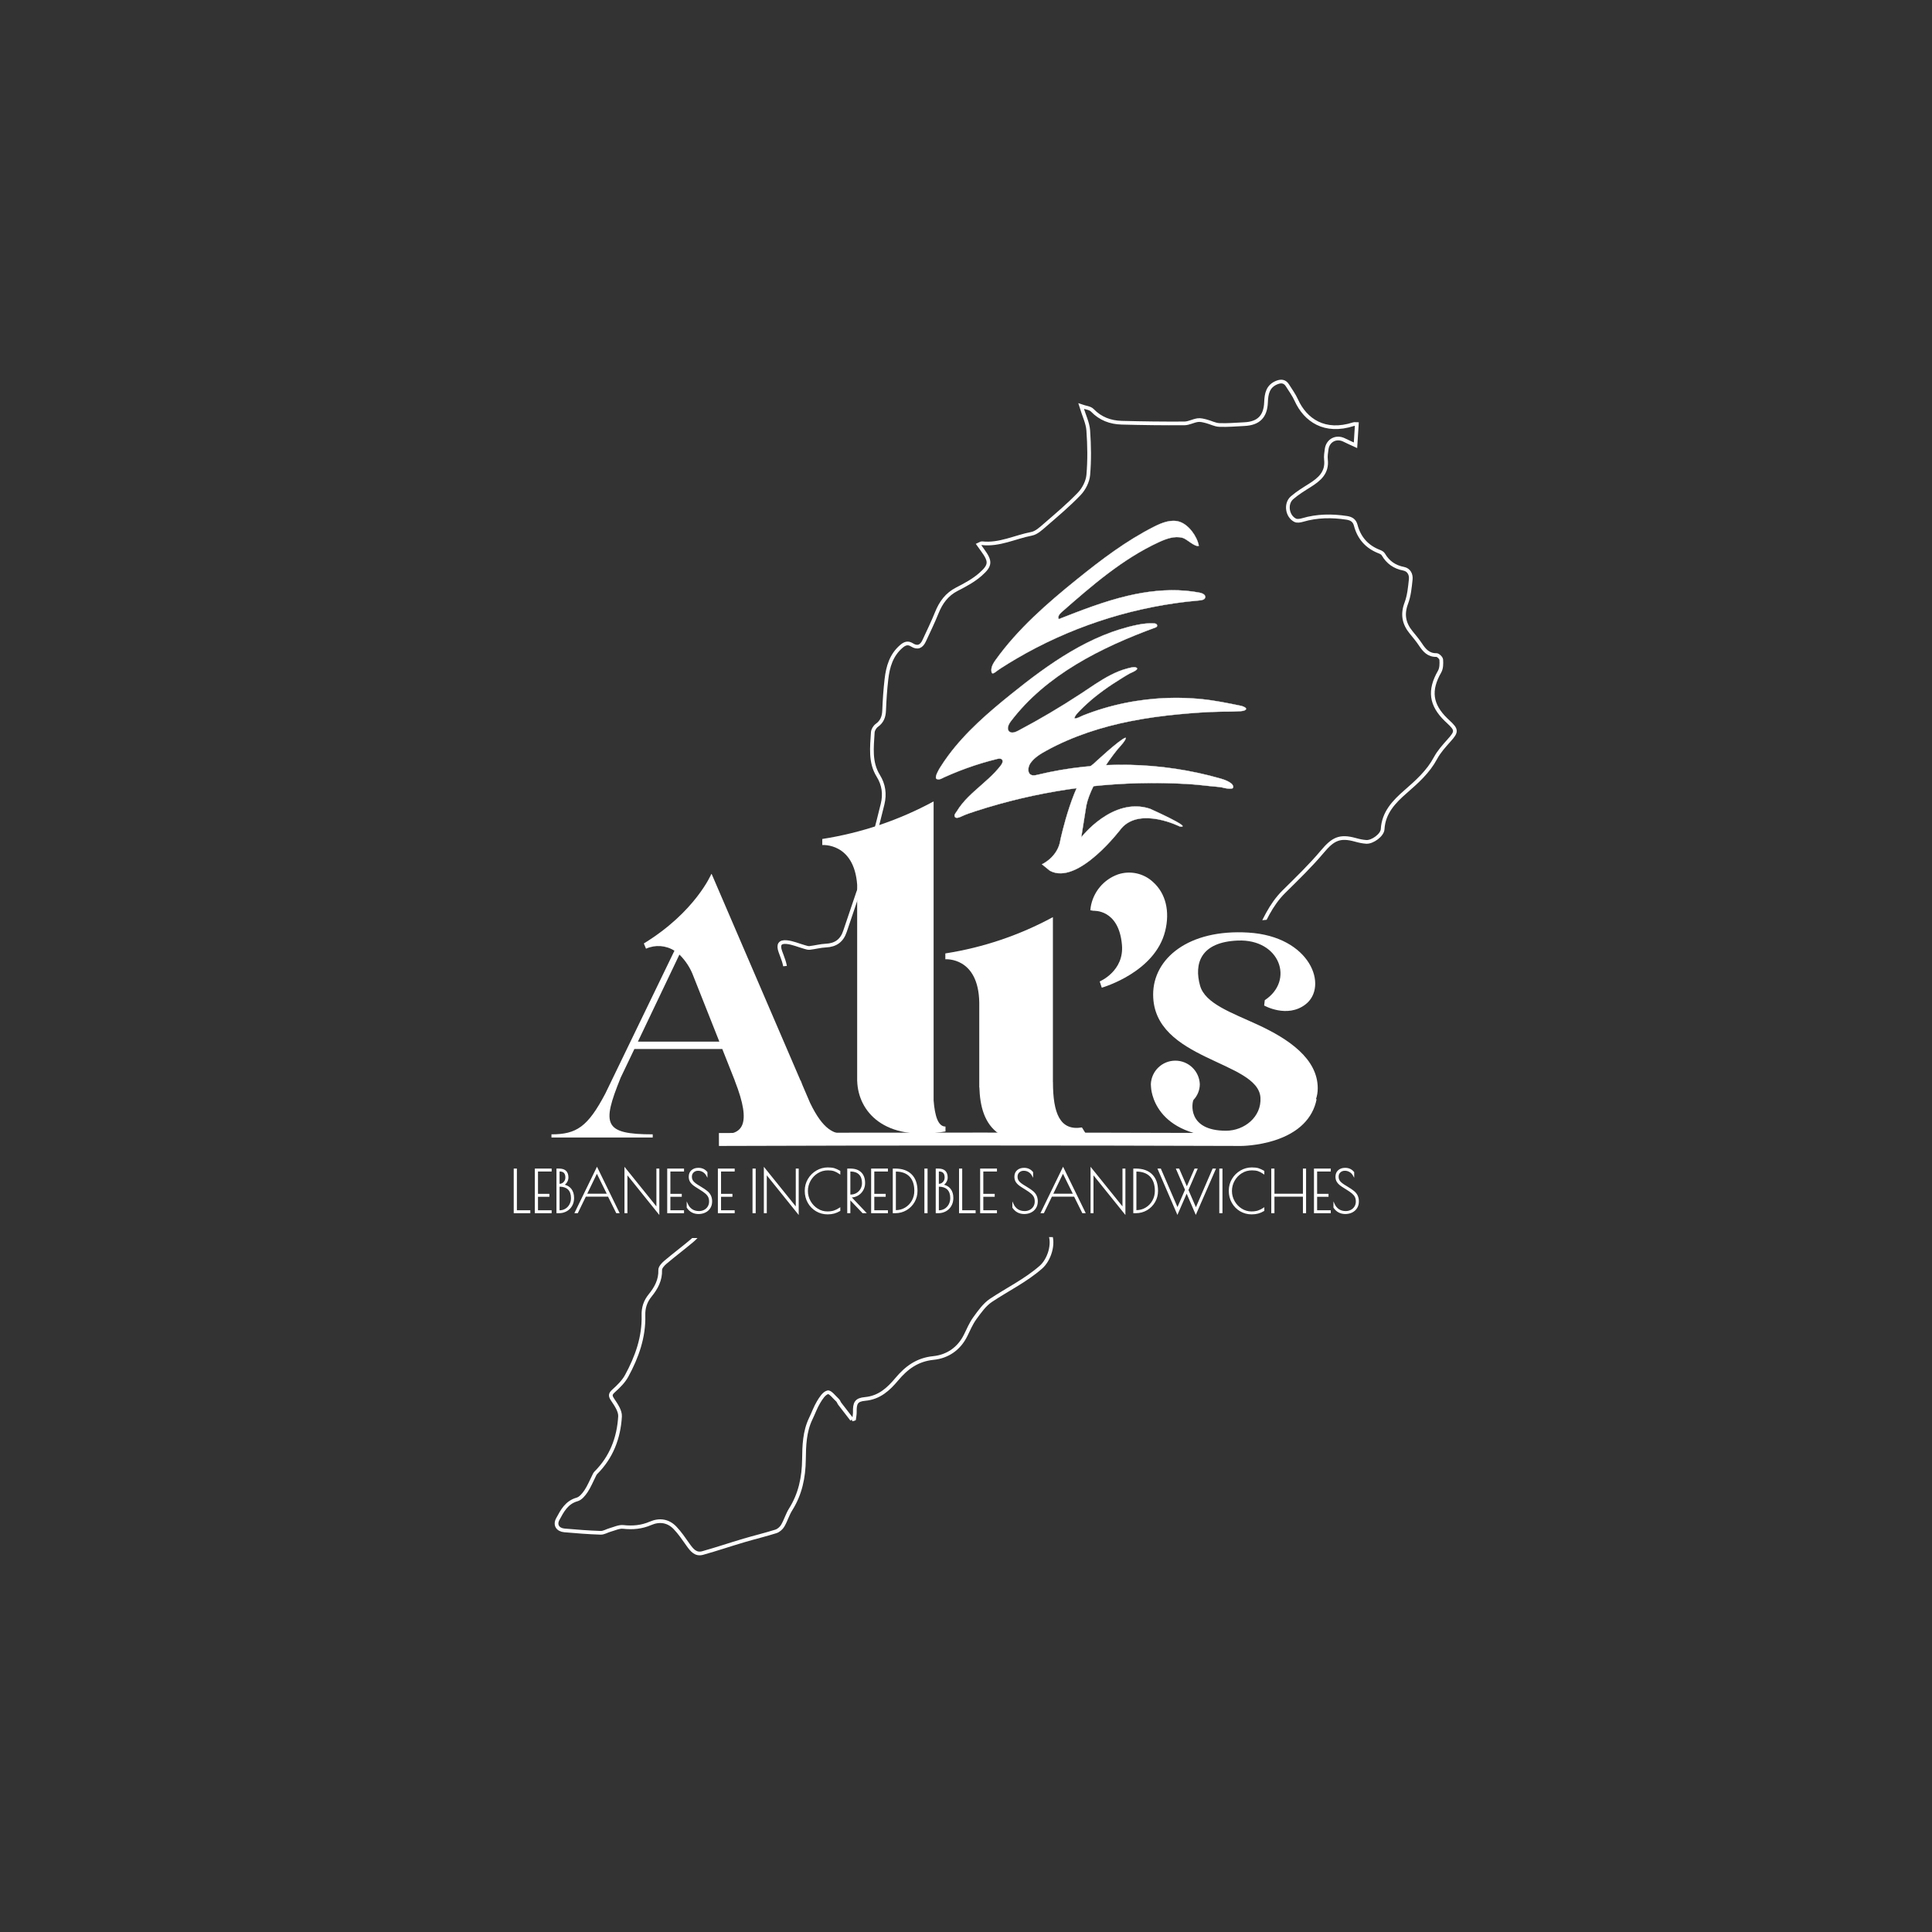 <?xml version="1.0" encoding="UTF-8"?>
<svg id="Laag_1" data-name="Laag 1" xmlns="http://www.w3.org/2000/svg" xmlns:xlink="http://www.w3.org/1999/xlink" viewBox="0 0 800 800">
  <rect x="0" y="0" width="800" height="800" fill="#333333" stroke="none"/>
  <defs>
    <style>
      .cls-1, .cls-2, .cls-3 {
        fill: none;
      }

      .cls-2 {
        stroke-width: 1.531px;
      }

      .cls-2, .cls-4 {
        stroke: #fff;
        stroke-miterlimit: 10;
      }

      .cls-5, .cls-4 {
        fill: #fff;
      }

      .cls-4 {
        fill-rule: evenodd;
        stroke-width: .116px;
      }

      .cls-3 {
        clip-path: url(#clippath);
      }
    </style>
    <clipPath id="clippath">
      <polygon class="cls-1" points="533.615 134.471 410.515 166.056 333.747 313.807 289.174 305.303 189.466 539.5 212.723 648.475 316.816 665.529 451.574 512.214 236.975 512.765 286.919 345.187 319.02 400.624 574.677 376.044 610.534 305.491 600.553 188.256 533.615 134.471"/>
    </clipPath>
  </defs>
  <g class="cls-3">
    <path class="cls-2" d="m352.751,587.781c-1.677-2.165-3.363-4.323-5.022-6.501-.348-.457-.5-1.094-.907-1.468-1.342-1.232-3.06-3.549-4.079-3.287-1.533.393-2.83,2.475-3.804,4.094-1.281,2.132-2.114,4.53-3.205,6.782-2.606,5.382-2.76,11.223-2.833,16.972-.094,7.413-1.524,14.301-5.512,20.639-1.322,2.101-2.015,4.592-3.275,6.74-.592,1.01-1.724,2.016-2.82,2.363-4.372,1.385-8.846,2.446-13.246,3.748-5.713,1.691-11.361,3.608-17.097,5.212-2.934.82-4.537-1.303-6.05-3.426-1.722-2.416-3.383-4.926-5.433-7.044-2.823-2.918-6.407-3.421-10.117-1.818-3.653,1.578-7.344,1.908-11.288,1.477-1.724-.188-3.583.738-5.362,1.227-1.351.371-2.686,1.251-4.005,1.207-4.995-.168-9.987-.551-14.968-.993-2.777-.246-4.072-2.252-2.764-4.671,1.844-3.412,3.647-6.927,7.999-8.149,1.445-.406,2.753-2.021,3.678-3.386,1.285-1.897,2.147-4.082,3.2-6.139.261-.51.467-1.096.858-1.485,6.48-6.44,9.532-14.47,10.049-23.358.131-2.252-1.632-4.816-3.034-6.892-1.134-1.679-1.085-2.388.425-3.739,2.033-1.819,4.096-3.857,5.378-6.219,4.218-7.773,7.173-16.001,6.926-25.035-.086-3.144.776-5.781,2.78-8.242,2.456-3.017,4.291-6.329,4.154-10.515-.034-1.035,1.144-2.338,2.086-3.137,3.667-3.108,7.526-5.987,11.194-9.093,4.366-3.697,6.347-8.625,7.808-14.117,1.921-7.225,4.812-14.188,7.146-21.309,1.04-3.174,1.646-6.489,2.64-9.68.42-1.349,1.339-2.54,2.017-3.81.438-.82,1.022-1.612,1.24-2.491.507-2.05.787-4.155,1.25-6.218.23-1.023.354-2.48,1.048-2.924,4.781-3.056,4.391-8.65,6.529-12.969,2.3-4.645,4.18-9.509,6.054-14.351,3.026-7.813,2.997-16.058,2.827-24.24-.052-2.504-1.209-5.025-2.071-7.463-1.004-2.839-.324-4.261,2.648-3.961,2.496.252,4.906,1.334,7.363,2.02.69.193,1.43.465,2.11.386,2.253-.263,4.48-.874,6.733-.977,4.008-.182,6.601-2.013,7.882-5.866,1.806-5.43,3.661-10.844,5.498-16.263.887-2.615,2.526-4.025,5.456-4.315,4.037-.399,4.896-2.2,2.493-5.296-3.442-4.433-2.42-9.031-1.186-13.761,1.14-4.367,2.27-8.738,3.333-13.124.996-4.112.464-8.032-1.788-11.658-3.507-5.647-2.635-11.874-2.283-17.996.058-1.012.822-2.292,1.658-2.89,2.192-1.567,2.938-3.574,3.04-6.168.171-4.329.462-8.664.959-12.967.595-5.148,1.981-9.978,6.178-13.583,1.464-1.258,2.742-1.654,4.372-.63,2.383,1.498,3.995.636,5.069-1.691,1.772-3.839,3.638-7.644,5.209-11.565,1.711-4.271,4.16-7.668,8.399-9.828,3.401-1.733,6.873-3.606,9.712-6.102,4.327-3.803,4.211-5.448.848-10.077-.498-.685-.989-1.376-1.61-2.241.593-.258,1.018-.625,1.398-.582,7.232.81,13.685-2.598,20.519-3.902,1.991-.38,3.846-2.117,5.493-3.545,4.866-4.221,9.83-8.376,14.271-13.021,1.912-2,3.482-5.069,3.719-7.783.532-6.111.435-12.325-.008-18.453-.225-3.12-1.751-6.145-2.952-10.071,1.791.631,3.673.737,4.633,1.734,3.38,3.508,7.516,5.009,12.16,5.137,8.649.238,17.304.338,25.955.285,1.847-.011,3.664-1.084,5.54-1.351,1.139-.162,2.388.189,3.544.481,1.811.457,3.57,1.444,5.379,1.519,3.448.143,6.917-.181,10.376-.345,5.879-.279,8.754-3.14,8.977-9.038.134-3.546.733-6.735,4.557-8.222,1.762-.685,3.233-.486,4.282,1.169,1.286,2.029,2.722,4.004,3.706,6.177,3.72,8.211,11.668,13.841,23.721,9.917.334-.109.734-.014,1.329-.014-.176,2.814-.344,5.505-.548,8.763-1.811-.839-3.26-1.461-4.666-2.17-3.278-1.652-6.782.122-7.282,3.772-.196,1.429-.445,2.907-.282,4.318.626,5.439-2.74,8.222-6.736,10.731-2.517,1.58-5.089,3.151-7.319,5.091-2.822,2.455-2.022,7.676,1.328,9.316.811.397,2.084.172,3.043-.11,6.036-1.777,12.128-1.835,18.292-.896,1.892.288,3.198,1.08,3.714,3.045,1.392,5.306,4.643,8.97,9.784,10.95.608.234,1.329.606,1.632,1.128,1.912,3.289,4.651,5.223,8.419,5.95,2.222.429,3.156,2.394,2.946,4.412-.346,3.318-.67,6.764-1.832,9.843-1.739,4.609-1.008,8.436,1.989,12.095,1.341,1.637,2.711,3.268,3.878,5.028,1.608,2.424,3.303,4.429,6.615,4.362.688-.014,1.945,1.213,1.992,1.931.108,1.635.089,3.575-.688,4.925-4.447,7.732-3.71,13.756,2.766,20.004.277.267.563.526.845.788,3.602,3.354,3.546,4.069.283,7.723-2.044,2.289-4.171,4.637-5.601,7.312-3.042,5.689-7.677,9.779-12.407,13.913-4.742,4.144-9.086,8.613-9.474,15.542-.134,2.39-4.203,5.391-6.775,5.226-1.521-.097-3.048-.44-4.523-.85-6.443-1.794-9.264-.367-13.609,4.808-4.934,5.877-10.5,11.239-15.969,16.644-5.503,5.439-8.447,12.372-11.497,19.209-1.295,2.902.55,5.517,2.741,7.377,3.838,3.258,7.36,7.185,13.165,6.889,1.349-.069,2.773.715,4.114,1.233,3.651,1.413,4.949,3.808,4.121,7.43-.671,2.933-3.432,5.101-6.853,4.294-5.302-1.25-10.46-3.144-15.626-4.919-1.893-.65-3.616-1.784-5.454-2.616-3.825-1.732-7.404-1.6-10.765,1.264-1.451,1.237-3.143,2.24-4.84,3.129-3.404,1.783-7.389.813-9.692-2.202-2.645-3.461-2.69-3.219-6.507-1.198-4.632,2.453-9.463,4.583-14.355,6.468-3.411,1.315-6.36,3.082-7.761,6.435-1.476,3.532-4.087,5.921-6.682,8.51-2.832,2.826-5.298,6.028-7.836,9.139-1.632,2-2.85,4.405-4.708,6.14-2.971,2.775-4.067,5.993-3.539,9.878.396,2.91.06,5.186-3.188,6.485-2.151.86-3.915,5.467-3.003,7.568.523,1.205,1.909,2.323,3.17,2.871,6.5,2.824,13.201,5.206,19.609,8.218,5.904,2.774,7.691,7.574,4.478,11.791-3.965,5.205-9.085,8.772-16.016,9.111-2.35.115-4.761.645-6.979,1.444-3.591,1.293-4.601,4.194-3.035,7.677,1.858,4.132-.165,10.802-3.702,13.897-6.289,5.503-13.76,9.126-20.63,13.693-2.684,1.784-4.723,4.698-6.679,7.373-1.574,2.154-2.639,4.695-3.826,7.116-2.748,5.606-7.56,8.822-13.382,9.41-6.662.673-11.139,4.007-15.174,8.819-3.428,4.087-7.207,7.596-13.087,8.132-3.718.339-4.335,1.71-4.26,5.47.018.91-.185,1.824-.286,2.735-.312.103-.624.206-.937.309Z"/>
  </g>
  <g>
    <path class="cls-5" d="m482.461,385.579c-4.184,16.846-25.344,23.14-26.244,23.403l-.85-2.589c.13-.047,10.148-4.314,9.211-15.117-1.289-14.952-11.711-14.109-11.847-14.134l-1.253-.238.151-1.264c1.008-6.251,5.344-11.451,11.307-13.572,5.092-1.696,10.702-.454,14.599,3.234,5.171,4.674,6.972,12.067,4.926,20.277Z"/>
    <path class="cls-5" d="m513.914,474.515c-71.757-.247-144.495-.247-216.213,0l-.018-5.351c71.731-.246,144.481-.246,216.231,0,.21-.001,23.12-.299,26.015-15.026l5.25,1.033c-1.574,8.004-7.589,13.895-17.394,17.035-7.054,2.259-13.596,2.308-13.871,2.309Z"/>
    <path class="cls-5" d="m545.646,450.651c0,13.186-17.296,20.357-36.714,20.357-31.496,0-32.306-20.306-32.329-20.994-.039-.358-.063-.723-.063-1.084.22-5.442,4.691-9.736,10.137-9.736s9.917,4.295,10.137,9.736c-.008,2.44-.951,4.782-2.64,6.538h.016c-.589.947-2.813,12.742,13.485,12.742,7.52,0,14.75-5.701,14.247-13.713-.951-15.3-44.431-15.359-44.431-42.69,0-14.954,14.679-27.147,39.402-25.646,25.893,1.576,33.217,22.318,23.732,29.701-7.607,5.921-17.17.503-17.17.503l.259-2.216c12.377-8.157,6.247-25.351-11.08-24.691-15.591.593-18.239,9.603-15.725,18.644,2.075,7.465,13.037,11.198,23.874,16.2,12.778,5.898,24.872,14.07,24.864,26.349Z"/>
    <path class="cls-5" d="m270.276,471.009v-1.305c-20.316,0-21.109-4.047-13.385-23.172h-.026l5.819-12.168h36.399l5.185,13.094h-.027c7.513,19.098,2.566,22.246-5.237,22.246v1.305h51.662v-1.305c-5.423,0-9.841-1.904-15.21-12.988l-3.122-7.274c-.238-.635-.502-1.296-.767-1.984h-.079l-36.821-85.6-.053.132-.053-.132s-6.534,15.686-27.961,28.807l.9,2.169c3.809-1.72,8.252-1.403,11.77.846l-28.621,59.148c-7.274,13.808-11.956,16.876-22.3,16.876v1.305h41.927Zm11.058-75.742c2.565,2.539,4.549,5.581,5.793,8.967l10.74,27.087h-33.727l17.194-36.054Z"/>
    <path class="cls-5" d="m391.508,466.481v2.031c-25.767,4.439-36.135-8.547-36.555-20.81h-.017v-81.34c-1.285-17.528-14.447-16.448-14.447-16.448v-2.511c16.144-2.515,31.739-7.776,46.101-15.557v123.846c.523,6.499,1.877,10.797,4.919,10.788Z"/>
    <path class="cls-5" d="m449.719,469.608c-37.337,10.576-43.687-4.156-44.184-19.343h-.041v-35.057c-.298-19.112-14.049-17.99-14.049-17.99v-2.426c15.597-2.426,30.665-7.509,44.54-15.026v68.321h.025c0,12.898,2.906,20.275,11.996,18.76l1.714,2.761Z"/>
  </g>
  <g>
    <g>
      <path class="cls-5" d="m212.983,484.142h.79v17.266h5.556v.694h-6.346v-17.961Z"/>
      <path class="cls-5" d="m219.589,502.363h-6.866v-18.481h1.31v17.266h5.556v1.215Zm-6.346-.52h5.826v-.174h-5.556v-17.266h-.27v17.441Z"/>
    </g>
    <g>
      <path class="cls-5" d="m221.724,484.142h6.442v.694h-5.652v9.771h4.718v.695h-4.718v6.107h5.652v.694h-6.442v-17.961Z"/>
      <path class="cls-5" d="m228.426,502.363h-6.962v-18.481h6.962v1.214h-5.652v9.251h4.718v1.215h-4.718v5.587h5.652v1.215Zm-6.442-.52h5.922v-.174h-5.652v-6.627h4.718v-.174h-4.718v-10.291h5.652v-.174h-5.922v17.441Z"/>
    </g>
    <g>
      <path class="cls-5" d="m230.68,484.142h.766c1.261,0,2.187.292,2.778.874.59.583.886,1.441.886,2.574,0,.655-.192,1.281-.575,1.88-.383.599-.846,1.002-1.389,1.209,1.373.224,2.434.798,3.185,1.724.75.926,1.125,2.14,1.125,3.64,0,1.197-.263,2.255-.79,3.173-.527.918-1.249,1.628-2.167,2.131-.918.503-1.936.754-3.053.754h-.766v-17.961Zm.958,6.322c.766,0,1.413-.279,1.94-.838.527-.559.79-1.245.79-2.059,0-.91-.22-1.596-.659-2.06-.439-.463-1.13-.694-2.072-.694h-.192v5.652h.192Zm0,10.968c.942,0,1.796-.227,2.562-.682.766-.455,1.373-1.09,1.82-1.904.447-.814.671-1.732.671-2.754,0-1.644-.435-2.886-1.305-3.724-.87-.838-2.119-1.257-3.748-1.257h-.192v10.321h.192Z"/>
      <path class="cls-5" d="m231.447,502.363h-1.026v-18.481h1.026c1.326,0,2.322.319,2.961.949.639.631.964,1.56.964,2.759,0,.702-.207,1.382-.616,2.02-.255.399-.548.72-.875.961,1.107.299,1.997.859,2.654,1.669.785.969,1.184,2.249,1.184,3.804,0,1.238-.278,2.349-.825,3.302-.548.956-1.311,1.706-2.268,2.23-.953.522-2.022.786-3.178.786Zm-.506-.52h.506c1.068,0,2.053-.243,2.929-.722.871-.477,1.567-1.161,2.066-2.033.502-.874.756-1.898.756-3.044,0-1.432-.359-2.602-1.068-3.476-.706-.87-1.723-1.419-3.025-1.631l-.952-.155.901-.344c.487-.186.912-.558,1.263-1.107.354-.553.534-1.139.534-1.74,0-1.056-.272-1.859-.809-2.389-.538-.53-1.411-.799-2.595-.799h-.506v17.441Zm.698-.15h-.452v-10.842h.452c1.69,0,3.012.448,3.928,1.33.919.885,1.385,2.201,1.385,3.911,0,1.061-.236,2.03-.703,2.879-.468.852-1.112,1.525-1.915,2.002-.803.477-1.71.719-2.695.719Zm.068-10.321v9.801c.864-.011,1.658-.228,2.361-.646.722-.429,1.302-1.036,1.725-1.806.424-.772.638-1.656.638-2.629,0-1.563-.412-2.753-1.226-3.537-.804-.774-1.981-1.173-3.499-1.184Zm-.068-.647h-.452v-6.172h.452c1.011,0,1.772.261,2.26.775.484.511.73,1.265.73,2.239,0,.879-.29,1.632-.861,2.238-.575.61-1.292.92-2.129.92Zm.068-5.651v5.13c.667-.016,1.218-.263,1.682-.756.484-.514.719-1.129.719-1.881,0-.837-.198-1.469-.587-1.881-.376-.396-.986-.602-1.814-.613Z"/>
    </g>
    <g>
      <path class="cls-5" d="m256.185,502.103h-.838l-3.401-6.849h-9.531l-3.329,6.849h-.838l8.956-18.392,8.98,18.392Zm-4.526-7.544l-4.502-9.124-4.406,9.124h8.909Z"/>
      <path class="cls-5" d="m256.601,502.363h-1.416l-3.401-6.849h-9.207l-3.329,6.849h-1.417l9.372-19.245,9.397,19.245Zm-1.093-.52h.261l-8.564-17.539-8.541,17.539h.26l3.329-6.849h9.855l3.401,6.849Zm-3.431-7.024h-9.741l4.818-9.977,4.923,9.977Zm-8.912-.52h8.076l-4.081-8.271-3.995,8.271Z"/>
    </g>
    <g>
      <path class="cls-5" d="m259.537,485.938v16.165h-.695v-18.224l13.219,16.404v-16.141h.694v18.224l-13.219-16.428Z"/>
      <path class="cls-5" d="m273.016,503.104l-13.219-16.428v15.687h-1.215v-19.221l13.219,16.404v-15.664h1.214v19.222Zm-13.914-1.261h.175v-16.643l13.219,16.428v-17.226h-.174v16.618l-13.219-16.404v17.227Z"/>
    </g>
    <g>
      <path class="cls-5" d="m276.54,484.142h6.442v.694h-5.652v9.771h4.718v.695h-4.718v6.107h5.652v.694h-6.442v-17.961Z"/>
      <path class="cls-5" d="m283.242,502.363h-6.962v-18.481h6.962v1.214h-5.652v9.251h4.718v1.215h-4.718v5.587h5.652v1.215Zm-6.442-.52h5.922v-.174h-5.652v-6.627h4.718v-.174h-4.718v-10.291h5.652v-.174h-5.922v17.441Z"/>
    </g>
    <g>
      <path class="cls-5" d="m284.61,499.972v-1.293c.431.958,1.057,1.709,1.88,2.251.822.543,1.808.814,2.957.814.798,0,1.536-.176,2.215-.527.678-.351,1.217-.846,1.616-1.485.399-.638.599-1.373.599-2.203,0-.75-.128-1.397-.383-1.94-.256-.543-.679-1.066-1.269-1.569-.591-.503-1.445-1.097-2.562-1.784l-.766-.479c-.703-.431-1.269-.814-1.7-1.15-.431-.335-.806-.726-1.126-1.173-.415-.623-.623-1.341-.623-2.155,0-1.086.351-1.932,1.054-2.538.702-.607,1.596-.91,2.682-.91,1.469,0,2.634.543,3.496,1.628v1.221c-.367-.671-.87-1.197-1.509-1.581-.639-.383-1.341-.575-2.107-.575-.799,0-1.469.248-2.012.742-.543.495-.814,1.158-.814,1.988,0,.814.251,1.513.754,2.095.503.583,1.353,1.218,2.55,1.904,1.469.862,2.61,1.645,3.425,2.347.575.527.994,1.11,1.257,1.748.263.639.395,1.349.395,2.131,0,.99-.232,1.86-.694,2.61-.463.751-1.102,1.329-1.916,1.736-.814.407-1.732.611-2.754.611-1.996,0-3.544-.822-4.646-2.467Z"/>
      <path class="cls-5" d="m289.256,502.698c-2.079,0-3.714-.869-4.862-2.582l-.044-.066v-2.584l.497,1.105c.409.908,1.01,1.629,1.786,2.141.775.512,1.722.771,2.814.771.753,0,1.458-.168,2.096-.498.633-.327,1.143-.796,1.515-1.392.371-.594.559-1.289.559-2.065,0-.708-.121-1.323-.358-1.829-.239-.507-.643-1.005-1.203-1.481-.577-.491-1.428-1.083-2.53-1.761l-.768-.48c-.705-.432-1.285-.825-1.722-1.165-.449-.349-.846-.762-1.178-1.227-.447-.67-.671-1.443-.671-2.306,0-1.16.385-2.08,1.144-2.735.748-.646,1.707-.973,2.852-.973,1.545,0,2.79.581,3.7,1.727l.056.071v2.327l-.488-.89c-.343-.627-.819-1.125-1.415-1.483-.595-.357-1.259-.538-1.974-.538-.738,0-1.339.221-1.836.675-.491.447-.729,1.035-.729,1.795,0,.757.226,1.387.691,1.926.481.558,1.317,1.18,2.483,1.848,1.477.867,2.642,1.666,3.465,2.375.606.555,1.051,1.175,1.328,1.846.275.668.415,1.418.415,2.231,0,1.034-.247,1.958-.733,2.747-.487.789-1.167,1.405-2.021,1.832-.847.423-1.813.638-2.87.638Zm-4.386-2.806c1.056,1.538,2.491,2.286,4.386,2.286.976,0,1.864-.196,2.638-.583.766-.383,1.376-.935,1.811-1.64.435-.705.656-1.538.656-2.474,0-.744-.126-1.428-.375-2.032-.248-.6-.649-1.157-1.193-1.656-.793-.684-1.933-1.464-3.381-2.314-1.215-.696-2.096-1.356-2.616-1.958-.542-.628-.817-1.391-.817-2.265,0-.903.303-1.636.899-2.18.59-.538,1.325-.81,2.187-.81.81,0,1.564.206,2.241.612.427.257.8.577,1.115.957v-.283c-.811-.983-1.87-1.46-3.236-1.46-1.016,0-1.862.285-2.512.847-.648.56-.964,1.326-.964,2.342,0,.758.195,1.435.579,2.011.298.417.659.794,1.069,1.112.422.328.986.71,1.677,1.133l.768.48c1.123.69,1.996,1.298,2.593,1.807.616.525,1.065,1.082,1.336,1.656.271.576.408,1.266.408,2.05,0,.876-.215,1.663-.638,2.341-.423.676-1,1.207-1.717,1.578-.712.369-1.498.556-2.335.556-1.196,0-2.24-.288-3.101-.857-.585-.386-1.079-.876-1.477-1.465v.211Z"/>
    </g>
    <g>
      <path class="cls-5" d="m297.518,484.142h6.442v.694h-5.652v9.771h4.718v.695h-4.718v6.107h5.652v.694h-6.442v-17.961Z"/>
      <path class="cls-5" d="m304.22,502.363h-6.962v-18.481h6.962v1.214h-5.652v9.251h4.718v1.215h-4.718v5.587h5.652v1.215Zm-6.442-.52h5.922v-.174h-5.652v-6.627h4.718v-.174h-4.718v-10.291h5.652v-.174h-5.922v17.441Z"/>
    </g>
    <g>
      <path class="cls-5" d="m311.862,484.142h.79v17.961h-.79v-17.961Z"/>
      <path class="cls-5" d="m312.913,502.363h-1.31v-18.481h1.31v18.481Zm-.79-.52h.27v-17.441h-.27v17.441Z"/>
    </g>
    <g>
      <path class="cls-5" d="m317.25,485.938v16.165h-.695v-18.224l13.219,16.404v-16.141h.694v18.224l-13.219-16.428Z"/>
      <path class="cls-5" d="m330.729,503.104l-13.219-16.428v15.687h-1.215v-19.221l13.219,16.404v-15.664h1.214v19.222Zm-13.914-1.261h.175v-16.643l13.219,16.428v-17.226h-.174v16.618l-13.219-16.404v17.227Z"/>
    </g>
    <g>
      <path class="cls-5" d="m338.061,501.349c-1.405-.822-2.519-1.955-3.341-3.401-.822-1.445-1.233-3.069-1.233-4.873,0-1.74.427-3.329,1.281-4.766.854-1.437,1.996-2.57,3.425-3.401,1.429-.83,2.949-1.245,4.562-1.245,1.117,0,2.003.1,2.658.299.654.2,1.413.547,2.275,1.042v.886c-.814-.559-1.569-.954-2.263-1.185-.695-.231-1.561-.347-2.598-.347-1.581,0-3.022.403-4.323,1.209-1.301.806-2.331,1.884-3.089,3.233-.759,1.349-1.138,2.798-1.138,4.346,0,1.565.383,3.017,1.149,4.359.766,1.341,1.784,2.407,3.053,3.197,1.269.79,2.638,1.185,4.107,1.185,1.054,0,1.972-.123,2.754-.371.782-.247,1.564-.635,2.347-1.161v.886c-.766.463-1.553.802-2.359,1.018-.806.216-1.688.323-2.646.323-1.676,0-3.217-.411-4.622-1.233Z"/>
      <path class="cls-5" d="m342.683,502.842c-1.715,0-3.315-.427-4.753-1.269h0c-1.438-.842-2.594-2.018-3.435-3.496-.841-1.477-1.267-3.16-1.267-5.002,0-1.78.443-3.428,1.318-4.898.872-1.468,2.056-2.643,3.517-3.492,1.462-.85,3.041-1.28,4.693-1.28,1.137,0,2.057.104,2.734.31.671.205,1.454.563,2.329,1.065l.131.075v1.53l-.407-.279c-.79-.542-1.529-.93-2.198-1.153-.666-.222-1.512-.334-2.516-.334-1.524,0-2.932.394-4.186,1.17-1.258.779-2.267,1.835-2.999,3.139-.733,1.303-1.104,2.723-1.104,4.219,0,1.511.375,2.934,1.115,4.23.741,1.297,1.739,2.342,2.965,3.105,1.221.761,2.557,1.146,3.97,1.146,1.023,0,1.923-.121,2.676-.359.754-.239,1.522-.619,2.28-1.129l.405-.273v1.521l-.125.076c-.783.473-1.599.825-2.426,1.046-.824.22-1.737.332-2.713.332Zm.072-18.919c-1.558,0-3.049.407-4.431,1.21-1.384.804-2.505,1.917-3.332,3.309-.826,1.389-1.245,2.948-1.245,4.633,0,1.751.403,3.347,1.199,4.745.795,1.398,1.888,2.51,3.246,3.305v0c1.358.795,2.869,1.198,4.49,1.198.931,0,1.798-.106,2.579-.314.736-.197,1.464-.504,2.166-.914v-.262c-.668.409-1.342.722-2.008.933-.803.254-1.756.383-2.832.383-1.511,0-2.939-.412-4.244-1.225-1.3-.81-2.357-1.916-3.142-3.289-.785-1.375-1.184-2.885-1.184-4.488,0-1.587.394-3.092,1.171-4.474.776-1.381,1.846-2.5,3.179-3.327,1.337-.828,2.838-1.248,4.46-1.248,1.06,0,1.962.121,2.68.36.597.199,1.241.518,1.921.949v-.251c-.788-.444-1.491-.761-2.091-.944-.627-.191-1.496-.288-2.582-.288Z"/>
    </g>
    <g>
      <path class="cls-5" d="m351.088,484.142h1.03c1.868,0,3.308.495,4.323,1.485,1.014.99,1.521,2.403,1.521,4.239,0,1.054-.251,2.02-.754,2.898-.503.878-1.185,1.569-2.047,2.071-.862.503-1.812.754-2.85.754h-.168l6.179,6.514h-1.03l-5.436-5.7v5.7h-.766v-17.961Zm1.197,10.752c.91,0,1.74-.223,2.491-.67.75-.447,1.341-1.05,1.772-1.808.431-.758.647-1.6.647-2.526,0-1.612-.435-2.858-1.305-3.736-.87-.878-2.112-1.317-3.724-1.317h-.311v10.058h.431Z"/>
      <path class="cls-5" d="m358.925,502.363h-1.746l-5.065-5.31v5.31h-1.286v-18.481h1.29c1.929,0,3.444.524,4.504,1.559,1.061,1.037,1.599,2.525,1.599,4.425,0,1.095-.265,2.113-.789,3.027-.523.914-1.244,1.643-2.142,2.167-.78.455-1.638.715-2.557.776l6.192,6.528Zm-1.523-.52h.313l-6.179-6.514h.773c.986,0,1.901-.242,2.719-.719.818-.477,1.475-1.142,1.953-1.976.478-.834.72-1.766.72-2.768,0-1.754-.485-3.118-1.442-4.053-.959-.936-2.352-1.411-4.141-1.411h-.77v17.441h.246v-6.089l5.808,6.089Zm-5.116-6.688h-.691v-10.578h.572c1.676,0,2.991.469,3.908,1.394.916.925,1.381,2.243,1.381,3.919,0,.968-.229,1.861-.681,2.655-.451.795-1.079,1.435-1.865,1.903-.788.469-1.67.707-2.624.707Zm-.171-.52h.171c.858,0,1.651-.213,2.357-.634.708-.421,1.273-.998,1.679-1.713.406-.715.613-1.522.613-2.398,0-1.534-.414-2.729-1.23-3.553-.816-.823-2.007-1.24-3.539-1.24h-.051v9.538Z"/>
    </g>
    <g>
      <path class="cls-5" d="m360.978,484.142h6.442v.694h-5.652v9.771h4.718v.695h-4.718v6.107h5.652v.694h-6.442v-17.961Z"/>
      <path class="cls-5" d="m367.68,502.363h-6.962v-18.481h6.962v1.214h-5.652v9.251h4.718v1.215h-4.718v5.587h5.652v1.215Zm-6.442-.52h5.922v-.174h-5.652v-6.627h4.718v-.174h-4.718v-10.291h5.652v-.174h-5.922v17.441Z"/>
    </g>
    <g>
      <path class="cls-5" d="m369.934,484.142h.766c2.858,0,5.065.778,6.622,2.335,1.557,1.557,2.335,3.772,2.335,6.645,0,1.645-.399,3.153-1.197,4.526-.798,1.373-1.88,2.459-3.245,3.257-1.365.798-2.87,1.197-4.514,1.197h-.766v-17.961Zm.958,17.218c1.469,0,2.81-.363,4.023-1.09,1.213-.726,2.175-1.72,2.886-2.981.71-1.261,1.066-2.65,1.066-4.167,0-2.65-.691-4.69-2.072-6.119-1.381-1.429-3.349-2.143-5.903-2.143h-.192v16.5h.192Z"/>
      <path class="cls-5" d="m370.701,502.363h-1.026v-18.481h1.026c2.916,0,5.206.811,6.806,2.411,1.6,1.6,2.411,3.898,2.411,6.829,0,1.683-.415,3.25-1.233,4.657-.818,1.406-1.941,2.534-3.339,3.351-1.398.818-2.961,1.233-4.645,1.233Zm-.506-.52h.506c1.59,0,3.065-.391,4.383-1.162,1.319-.771,2.38-1.836,3.152-3.163.771-1.327,1.162-2.805,1.162-4.395,0-2.789-.76-4.963-2.259-6.462-1.499-1.499-3.665-2.259-6.438-2.259h-.506v17.441Zm.698-.222h-.452v-17.02h.452c2.615,0,4.664.748,6.09,2.223,1.423,1.473,2.145,3.592,2.145,6.299,0,1.555-.37,2.999-1.099,4.294-.73,1.295-1.732,2.331-2.979,3.077-1.248.747-2.647,1.126-4.157,1.126Zm.068-16.5v15.979c1.388-.011,2.674-.365,3.821-1.052,1.168-.699,2.108-1.67,2.793-2.886.685-1.216,1.032-2.575,1.032-4.039,0-2.568-.672-4.566-1.999-5.938-1.311-1.357-3.211-2.051-5.648-2.064Z"/>
    </g>
    <g>
      <path class="cls-5" d="m383.034,484.142h.79v17.961h-.79v-17.961Z"/>
      <path class="cls-5" d="m384.084,502.363h-1.31v-18.481h1.31v18.481Zm-.79-.52h.27v-17.441h-.27v17.441Z"/>
    </g>
    <g>
      <path class="cls-5" d="m387.727,484.142h.766c1.261,0,2.187.292,2.778.874.59.583.886,1.441.886,2.574,0,.655-.192,1.281-.575,1.88-.383.599-.846,1.002-1.389,1.209,1.373.224,2.434.798,3.185,1.724.75.926,1.125,2.14,1.125,3.64,0,1.197-.263,2.255-.79,3.173-.527.918-1.249,1.628-2.167,2.131-.918.503-1.936.754-3.053.754h-.766v-17.961Zm.958,6.322c.766,0,1.413-.279,1.94-.838.527-.559.79-1.245.79-2.059,0-.91-.22-1.596-.659-2.06-.439-.463-1.13-.694-2.072-.694h-.192v5.652h.192Zm0,10.968c.942,0,1.796-.227,2.562-.682.766-.455,1.373-1.09,1.82-1.904.447-.814.671-1.732.671-2.754,0-1.644-.435-2.886-1.305-3.724-.87-.838-2.119-1.257-3.748-1.257h-.192v10.321h.192Z"/>
      <path class="cls-5" d="m388.494,502.363h-1.026v-18.481h1.026c1.326,0,2.322.319,2.96.949.64.631.964,1.56.964,2.759,0,.702-.207,1.381-.616,2.02-.255.399-.548.72-.875.961,1.106.299,1.997.859,2.654,1.669.785.97,1.183,2.249,1.183,3.804,0,1.238-.277,2.349-.825,3.302-.548.956-1.311,1.706-2.268,2.23-.953.522-2.022.786-3.178.786Zm-.506-.52h.506c1.068,0,2.053-.243,2.928-.722.871-.477,1.567-1.161,2.067-2.033.502-.874.756-1.898.756-3.044,0-1.432-.359-2.602-1.068-3.476-.706-.87-1.723-1.419-3.025-1.631l-.952-.155.901-.344c.487-.186.912-.558,1.263-1.107.354-.553.534-1.139.534-1.74,0-1.055-.272-1.859-.809-2.389-.538-.53-1.411-.799-2.595-.799h-.506v17.441Zm.698-.15h-.452v-10.842h.452c1.69,0,3.012.448,3.928,1.33.919.885,1.385,2.201,1.385,3.911,0,1.061-.236,2.03-.703,2.879-.468.852-1.112,1.525-1.915,2.002-.803.477-1.71.719-2.695.719Zm.068-10.321v9.801c.864-.011,1.658-.228,2.361-.646.722-.429,1.302-1.037,1.725-1.806.424-.772.638-1.656.638-2.629,0-1.563-.412-2.753-1.226-3.537-.804-.774-1.981-1.173-3.499-1.184Zm-.068-.647h-.452v-6.172h.452c1.011,0,1.772.261,2.26.775.484.511.73,1.265.73,2.239,0,.879-.29,1.632-.861,2.238-.575.61-1.292.92-2.129.92Zm.068-5.651v5.13c.667-.016,1.218-.263,1.682-.756.484-.513.719-1.129.719-1.881,0-.837-.198-1.469-.587-1.881-.376-.396-.986-.602-1.814-.613Z"/>
    </g>
    <g>
      <path class="cls-5" d="m397.378,484.142h.79v17.266h5.556v.694h-6.346v-17.961Z"/>
      <path class="cls-5" d="m403.984,502.363h-6.866v-18.481h1.31v17.266h5.556v1.215Zm-6.346-.52h5.826v-.174h-5.556v-17.266h-.27v17.441Z"/>
    </g>
    <g>
      <path class="cls-5" d="m406.119,484.142h6.442v.694h-5.652v9.771h4.718v.695h-4.718v6.107h5.652v.694h-6.442v-17.961Z"/>
      <path class="cls-5" d="m412.821,502.363h-6.962v-18.481h6.962v1.214h-5.652v9.251h4.718v1.215h-4.718v5.587h5.652v1.215Zm-6.442-.52h5.922v-.174h-5.652v-6.627h4.718v-.174h-4.718v-10.291h5.652v-.174h-5.922v17.441Z"/>
    </g>
    <g>
      <path class="cls-5" d="m419.457,499.972v-1.293c.431.958,1.057,1.709,1.88,2.251.822.543,1.808.814,2.957.814.798,0,1.536-.176,2.215-.527.678-.351,1.217-.846,1.616-1.485.399-.638.599-1.373.599-2.203,0-.75-.128-1.397-.383-1.94-.256-.543-.679-1.066-1.269-1.569-.591-.503-1.445-1.097-2.562-1.784l-.766-.479c-.703-.431-1.269-.814-1.7-1.15-.431-.335-.806-.726-1.126-1.173-.415-.623-.623-1.341-.623-2.155,0-1.086.351-1.932,1.054-2.538.702-.607,1.596-.91,2.682-.91,1.469,0,2.634.543,3.496,1.628v1.221c-.367-.671-.87-1.197-1.509-1.581-.639-.383-1.341-.575-2.107-.575-.799,0-1.469.248-2.012.742-.543.495-.814,1.158-.814,1.988,0,.814.251,1.513.754,2.095.503.583,1.353,1.218,2.55,1.904,1.469.862,2.61,1.645,3.425,2.347.575.527.994,1.11,1.257,1.748.263.639.395,1.349.395,2.131,0,.99-.232,1.86-.694,2.61-.463.751-1.102,1.329-1.916,1.736-.814.407-1.732.611-2.754.611-1.996,0-3.544-.822-4.646-2.467Z"/>
      <path class="cls-5" d="m424.103,502.698c-2.079,0-3.714-.869-4.862-2.582l-.044-.066v-2.584l.497,1.105c.409.908,1.01,1.629,1.786,2.141.775.512,1.722.771,2.814.771.753,0,1.458-.168,2.096-.498.633-.327,1.143-.796,1.516-1.392.371-.594.559-1.289.559-2.065,0-.708-.121-1.323-.358-1.829-.239-.506-.643-1.005-1.203-1.481-.577-.491-1.428-1.083-2.53-1.761l-.768-.48c-.705-.433-1.285-.825-1.722-1.165-.449-.349-.846-.762-1.178-1.227-.447-.67-.671-1.443-.671-2.306,0-1.16.385-2.08,1.144-2.735.748-.646,1.707-.973,2.852-.973,1.545,0,2.79.581,3.7,1.727l.056.071v2.328l-.488-.891c-.343-.626-.819-1.125-1.415-1.483-.595-.357-1.259-.538-1.974-.538-.738,0-1.339.221-1.836.675-.491.447-.729,1.035-.729,1.795,0,.757.226,1.387.691,1.926.481.558,1.317,1.18,2.483,1.848,1.477.867,2.642,1.666,3.465,2.375.606.556,1.051,1.175,1.328,1.846.275.667.415,1.418.415,2.231,0,1.034-.247,1.958-.733,2.747-.487.789-1.166,1.405-2.021,1.832-.847.423-1.813.638-2.87.638Zm-4.386-2.806c1.056,1.538,2.491,2.286,4.386,2.286.976,0,1.864-.196,2.638-.583.767-.383,1.376-.935,1.811-1.64.435-.705.656-1.537.656-2.474,0-.744-.126-1.428-.375-2.032-.248-.6-.649-1.157-1.193-1.656-.793-.684-1.932-1.464-3.381-2.314-1.215-.696-2.096-1.356-2.616-1.958-.542-.629-.817-1.391-.817-2.265,0-.903.303-1.636.899-2.18.59-.538,1.325-.81,2.187-.81.81,0,1.564.206,2.241.612.427.257.8.577,1.115.957v-.283c-.811-.983-1.87-1.46-3.236-1.46-1.016,0-1.861.285-2.512.847-.648.56-.964,1.326-.964,2.342,0,.759.195,1.435.579,2.011.298.417.659.794,1.069,1.112.422.328.986.709,1.677,1.133l.768.48c1.123.69,1.996,1.298,2.593,1.807.616.525,1.065,1.082,1.336,1.656.271.576.408,1.266.408,2.05,0,.876-.215,1.663-.638,2.341-.423.676-1.001,1.207-1.718,1.578-.713.369-1.498.556-2.335.556-1.196,0-2.239-.288-3.101-.857-.585-.386-1.079-.876-1.476-1.465v.211Z"/>
    </g>
    <g>
      <path class="cls-5" d="m449.176,502.103h-.838l-3.401-6.849h-9.531l-3.329,6.849h-.838l8.956-18.392,8.98,18.392Zm-4.526-7.544l-4.502-9.124-4.406,9.124h8.909Z"/>
      <path class="cls-5" d="m449.593,502.363h-1.416l-3.401-6.849h-9.207l-3.329,6.849h-1.417l9.372-19.245,9.397,19.245Zm-1.093-.52h.261l-8.564-17.539-8.541,17.539h.26l3.329-6.849h9.855l3.401,6.849Zm-3.431-7.024h-9.741l4.818-9.977,4.923,9.977Zm-8.913-.52h8.076l-4.081-8.271-3.995,8.271Z"/>
    </g>
    <g>
      <path class="cls-5" d="m452.529,485.938v16.165h-.695v-18.224l13.219,16.404v-16.141h.694v18.224l-13.219-16.428Z"/>
      <path class="cls-5" d="m466.008,503.104l-13.219-16.428v15.687h-1.215v-19.221l13.219,16.404v-15.664h1.214v19.222Zm-13.914-1.261h.175v-16.643l13.219,16.428v-17.226h-.174v16.618l-13.219-16.404v17.227Z"/>
    </g>
    <g>
      <path class="cls-5" d="m469.532,484.142h.766c2.858,0,5.065.778,6.622,2.335,1.557,1.557,2.335,3.772,2.335,6.645,0,1.645-.399,3.153-1.197,4.526-.798,1.373-1.88,2.459-3.245,3.257-1.365.798-2.87,1.197-4.514,1.197h-.766v-17.961Zm.958,17.218c1.469,0,2.81-.363,4.023-1.09,1.213-.726,2.175-1.72,2.886-2.981.71-1.261,1.066-2.65,1.066-4.167,0-2.65-.691-4.69-2.072-6.119-1.381-1.429-3.349-2.143-5.903-2.143h-.192v16.5h.192Z"/>
      <path class="cls-5" d="m470.298,502.363h-1.026v-18.481h1.026c2.916,0,5.206.811,6.806,2.411,1.6,1.6,2.411,3.898,2.411,6.829,0,1.683-.415,3.25-1.233,4.657-.818,1.406-1.941,2.534-3.339,3.351-1.398.818-2.961,1.233-4.645,1.233Zm-.506-.52h.506c1.59,0,3.065-.391,4.383-1.162,1.319-.771,2.38-1.836,3.152-3.163.771-1.327,1.162-2.805,1.162-4.395,0-2.789-.76-4.963-2.259-6.462-1.499-1.499-3.665-2.259-6.438-2.259h-.506v17.441Zm.698-.222h-.452v-17.02h.452c2.615,0,4.664.748,6.09,2.223,1.423,1.473,2.145,3.592,2.145,6.299,0,1.555-.37,2.999-1.099,4.294-.73,1.295-1.732,2.331-2.979,3.077-1.248.747-2.647,1.126-4.157,1.126Zm.068-16.5v15.979c1.388-.011,2.674-.365,3.821-1.052,1.168-.699,2.108-1.67,2.793-2.886.685-1.216,1.032-2.575,1.032-4.039,0-2.568-.672-4.566-1.999-5.938-1.311-1.357-3.211-2.051-5.648-2.064Z"/>
    </g>
    <g>
      <path class="cls-5" d="m495.156,502.414l-3.784-8.789-3.832,8.789-7.879-18.272h.838l7.065,16.332,3.401-7.807-3.688-8.525h.814l3.353,7.735,3.377-7.735h.742l-3.736,8.621,3.377,7.783,7.089-16.404h.838l-7.975,18.272Z"/>
      <path class="cls-5" d="m495.154,503.068l-3.783-8.789-3.832,8.788-8.273-19.186h1.404l6.895,15.939,3.116-7.154-3.8-8.785h1.381l3.183,7.343,3.206-7.343h1.309l-3.849,8.881,3.093,7.129,6.918-16.01h1.406l-8.374,19.186Zm-15.097-18.666l7.485,17.358,3.832-8.789,3.784,8.789,7.576-17.358h-.27l-7.259,16.798-3.66-8.437,3.623-8.361h-.176l-3.548,8.127-3.523-8.127h-.248l3.575,8.266-3.685,8.46-7.235-16.725h-.272Z"/>
    </g>
    <g>
      <path class="cls-5" d="m505.142,484.142h.79v17.961h-.79v-17.961Z"/>
      <path class="cls-5" d="m506.192,502.363h-1.31v-18.481h1.31v18.481Zm-.79-.52h.27v-17.441h-.27v17.441Z"/>
    </g>
    <g>
      <path class="cls-5" d="m513.643,501.349c-1.405-.822-2.519-1.955-3.341-3.401-.822-1.445-1.233-3.069-1.233-4.873,0-1.74.427-3.329,1.281-4.766.854-1.437,1.996-2.57,3.425-3.401,1.429-.83,2.949-1.245,4.562-1.245,1.117,0,2.003.1,2.658.299.654.2,1.413.547,2.275,1.042v.886c-.814-.559-1.569-.954-2.263-1.185-.695-.231-1.561-.347-2.598-.347-1.581,0-3.022.403-4.323,1.209-1.301.806-2.331,1.884-3.089,3.233-.759,1.349-1.138,2.798-1.138,4.346,0,1.565.383,3.017,1.149,4.359.766,1.341,1.784,2.407,3.053,3.197,1.269.79,2.638,1.185,4.107,1.185,1.054,0,1.972-.123,2.754-.371.782-.247,1.564-.635,2.347-1.161v.886c-.766.463-1.553.802-2.359,1.018-.806.216-1.688.323-2.646.323-1.676,0-3.217-.411-4.622-1.233Z"/>
      <path class="cls-5" d="m518.265,502.842c-1.715,0-3.315-.427-4.753-1.269h0c-1.438-.842-2.594-2.018-3.435-3.496-.841-1.477-1.267-3.16-1.267-5.002,0-1.78.443-3.428,1.318-4.898.872-1.468,2.056-2.643,3.517-3.492,1.462-.85,3.041-1.28,4.693-1.28,1.137,0,2.057.104,2.734.31.671.205,1.454.563,2.329,1.065l.131.075v1.53l-.407-.279c-.79-.542-1.529-.93-2.198-1.153-.666-.222-1.512-.334-2.516-.334-1.524,0-2.932.394-4.186,1.17-1.258.779-2.267,1.836-3,3.139-.733,1.303-1.104,2.723-1.104,4.219,0,1.511.375,2.934,1.115,4.23.741,1.297,1.739,2.342,2.965,3.105,1.221.761,2.557,1.146,3.97,1.146,1.023,0,1.923-.121,2.676-.359.754-.239,1.522-.619,2.28-1.129l.405-.273v1.521l-.125.076c-.783.473-1.599.825-2.426,1.046-.824.22-1.737.332-2.713.332Zm.072-18.919c-1.558,0-3.049.407-4.431,1.21-1.384.804-2.505,1.917-3.332,3.309-.826,1.389-1.245,2.948-1.245,4.633,0,1.751.403,3.347,1.199,4.745.795,1.398,1.888,2.51,3.246,3.305v0c1.358.795,2.869,1.198,4.49,1.198.931,0,1.798-.106,2.579-.314.736-.197,1.464-.504,2.166-.914v-.262c-.668.409-1.342.722-2.008.933-.803.254-1.756.383-2.832.383-1.511,0-2.939-.412-4.244-1.225-1.3-.81-2.357-1.916-3.142-3.289-.785-1.375-1.184-2.885-1.184-4.488,0-1.587.394-3.092,1.171-4.474.776-1.381,1.846-2.501,3.179-3.327,1.337-.828,2.838-1.248,4.459-1.248,1.06,0,1.962.121,2.68.36.597.199,1.241.518,1.921.949v-.251c-.788-.444-1.491-.761-2.091-.944-.627-.191-1.496-.288-2.582-.288Z"/>
    </g>
    <g>
      <path class="cls-5" d="m526.67,484.142h.79v10.417h12.309v-10.417h.79v17.961h-.79v-6.849h-12.309v6.849h-.79v-17.961Z"/>
      <path class="cls-5" d="m540.82,502.363h-1.31v-6.849h-11.789v6.849h-1.31v-18.481h1.31v10.417h11.789v-10.417h1.31v18.481Zm-.79-.52h.27v-17.441h-.27v10.417h-12.829v-10.417h-.27v17.441h.27v-6.849h12.829v6.849Z"/>
    </g>
    <g>
      <polygon class="cls-5" points="544.343 484.142 550.785 484.142 550.785 484.837 545.134 484.837 545.134 494.607 549.851 494.607 549.851 495.302 545.134 495.302 545.134 501.408 550.785 501.408 550.785 502.103 544.343 502.103 544.343 484.142"/>
      <path class="cls-5" d="m551.046,502.363h-6.962v-18.481h6.962v1.214h-5.652v9.251h4.718v1.215h-4.718v5.587h5.652v1.215Zm-6.442-.52h5.922v-.174h-5.652v-6.627h4.718v-.174h-4.718v-10.291h5.652v-.174h-5.922v17.441Z"/>
    </g>
    <g>
      <path class="cls-5" d="m552.414,499.972v-1.293c.431.958,1.057,1.709,1.88,2.251.822.543,1.808.814,2.957.814.798,0,1.536-.176,2.215-.527.678-.351,1.217-.846,1.616-1.485.399-.638.599-1.373.599-2.203,0-.75-.128-1.397-.383-1.94-.256-.543-.679-1.066-1.269-1.569-.591-.503-1.445-1.097-2.562-1.784l-.766-.479c-.703-.431-1.269-.814-1.7-1.15-.431-.335-.806-.726-1.126-1.173-.415-.623-.623-1.341-.623-2.155,0-1.086.351-1.932,1.054-2.538.702-.607,1.596-.91,2.682-.91,1.469,0,2.634.543,3.496,1.628v1.221c-.367-.671-.87-1.197-1.509-1.581-.639-.383-1.341-.575-2.107-.575-.799,0-1.469.248-2.012.742-.543.495-.814,1.158-.814,1.988,0,.814.251,1.513.754,2.095.503.583,1.353,1.218,2.55,1.904,1.469.862,2.61,1.645,3.425,2.347.575.527.994,1.11,1.257,1.748.263.639.395,1.349.395,2.131,0,.99-.232,1.86-.694,2.61-.463.751-1.102,1.329-1.916,1.736-.814.407-1.732.611-2.754.611-1.996,0-3.544-.822-4.646-2.467Z"/>
      <path class="cls-5" d="m557.059,502.698c-2.079,0-3.714-.869-4.862-2.582l-.044-.066v-2.584l.497,1.105c.409.908,1.009,1.629,1.786,2.141.775.512,1.722.771,2.814.771.753,0,1.458-.168,2.096-.498.633-.327,1.143-.796,1.515-1.392.371-.594.559-1.289.559-2.065,0-.708-.121-1.323-.359-1.829-.238-.506-.643-1.005-1.202-1.481-.577-.491-1.428-1.083-2.53-1.761l-.768-.48c-.705-.432-1.285-.825-1.722-1.165-.449-.349-.846-.762-1.178-1.227-.447-.67-.671-1.443-.671-2.306,0-1.16.385-2.08,1.144-2.735.748-.646,1.707-.973,2.852-.973,1.545,0,2.79.581,3.7,1.727l.056.071v2.327l-.488-.89c-.343-.626-.819-1.125-1.415-1.483-.595-.357-1.258-.538-1.973-.538-.738,0-1.339.221-1.837.675-.491.447-.729,1.035-.729,1.795,0,.757.226,1.387.691,1.926.481.558,1.316,1.18,2.483,1.848,1.477.867,2.642,1.666,3.465,2.375.606.555,1.051,1.174,1.328,1.846.275.668.415,1.418.415,2.231,0,1.034-.247,1.958-.733,2.747-.487.789-1.167,1.405-2.021,1.832-.847.423-1.813.638-2.87.638Zm-4.386-2.806c1.056,1.538,2.491,2.286,4.386,2.286.976,0,1.864-.196,2.638-.583.766-.383,1.376-.935,1.811-1.64.435-.705.656-1.538.656-2.474,0-.744-.126-1.428-.375-2.032-.248-.6-.649-1.157-1.193-1.656-.793-.684-1.933-1.464-3.38-2.314-1.215-.697-2.096-1.356-2.616-1.958-.542-.628-.817-1.39-.817-2.265,0-.903.303-1.636.899-2.18.59-.538,1.325-.81,2.187-.81.81,0,1.564.206,2.241.612.427.257.8.577,1.115.957v-.283c-.811-.983-1.87-1.46-3.236-1.46-1.016,0-1.861.285-2.512.847-.648.56-.964,1.326-.964,2.342,0,.759.195,1.435.579,2.011.298.417.659.794,1.069,1.112.422.328.986.71,1.676,1.133l.768.48c1.123.69,1.996,1.298,2.593,1.807.616.525,1.066,1.082,1.336,1.656.271.576.408,1.265.408,2.05,0,.876-.215,1.663-.638,2.341-.423.676-1,1.207-1.718,1.578-.712.369-1.498.556-2.335.556-1.196,0-2.24-.288-3.101-.857-.585-.386-1.079-.876-1.476-1.465v.211Z"/>
    </g>
  </g>
  <g>
    <path class="cls-4" d="m452.674,316.422s11.076-10.366,13.368-10.931c0,0,.955.188-3.246,4.712,0,0-10.885,13.193-12.986,23.37l-2.101,13.193s12.986-16.962,28.454-11.874c0,0,18.142,8.104,12.413,7.35,0,0-16.423-8.293-24.253.754,0,0-17.951,23.936-29.6,17.528l-3.246-2.639s6.684-3.016,7.639-10.177c0,0,5.538-26.009,13.558-31.286Z"/>
    <path class="cls-4" d="m513.818,292.264c-5.316-1.089-10.631-2.189-16.039-2.741-6.257-.636-12.572-.714-18.844-.237-5.955.453-11.872,1.406-17.661,2.86-2.924.734-5.816,1.596-8.662,2.584-1.424.495-2.836,1.021-4.237,1.579-1.079.43-2.283,1.278-3.485,1.199.056-1.112,1.539-2.512,2.291-3.313.978-1.042,2.048-1.993,3.098-2.963,2.104-1.941,4.368-3.706,6.681-5.396,2.369-1.73,4.829-3.338,7.328-4.878,1.161-.715,2.318-1.46,3.516-2.111.503-.273,4.413-1.737,2.565-2.453-.903-.349-2.552.167-3.458.395-2.441.614-4.775,1.591-7.006,2.732-4.385,2.242-8.376,5.13-12.479,7.823-8.357,5.485-16.98,10.578-25.828,15.254-1.168.617-2.714,1.193-3.703.323-1.185-1.043-.321-2.958.631-4.212,14.578-19.228,37.293-30.606,60.161-38.975.024-.019.042-.046.068-.062.041-.024.079-.05.119-.076.053-.05.102-.102.153-.154.016-.025.032-.05.046-.075.228-.406-.068-.892-.459-1.067-.246-.11-.522-.133-.792-.149-2.255-.135-4.471.119-6.681.555-19.779,3.998-36.784,16.121-52.424,28.723-9.437,7.604-18.75,15.615-25.989,25.364-1.227,1.652-2.39,3.35-3.476,5.096-.439.706-2.232,3.735-1.563,4.508.187.216.491.296.778.319.913.073,1.767-.538,2.569-.9,1.039-.468,2.083-.923,3.134-1.364,2.039-.856,4.1-1.659,6.182-2.408,4.099-1.476,8.277-2.739,12.513-3.779.704-.173,1.568-.295,2.05.241.59.656.098,1.682-.435,2.384-3.064,4.038-7.094,7.209-10.836,10.598-1.865,1.689-3.686,3.441-5.27,5.393-.775.955-1.494,1.956-2.123,3.011-.313.525-1.067,1.266-.979,1.931.205,1.534,2.332.481,3.119.114,1.746-.815,3.556-1.401,5.391-2,3.126-1.021,6.274-1.976,9.441-2.864,6.333-1.777,12.744-3.29,19.207-4.535,12.927-2.49,26.065-3.912,39.231-4.244,6.583-.166,13.173-.06,19.747.32,3.24.188,6.47.528,9.695.892,1.618.183,3.251.256,4.858.53.376.064.761.171,1.151.285.621.092,1.236.218,1.848.242.484.019.852-.001,1.294-.11.037-.009.073-.022.138-.063.039-.054.078-.108.112-.165.029-.05.054-.102.082-.153-.096.176.005-.021.02-.072.017-.055.043-.281.024-.049.004-.05.009-.1.011-.15.001-.049.007-.13-.021-.217-.014-.058-.033-.114-.05-.171-.007-.021-.015-.041-.023-.062-.059-.112-.116-.221-.184-.327-.041-.063-.085-.124-.15-.214-.06-.07-.122-.137-.184-.206-.135-.119-.269-.23-.39-.32-.881-.656-1.932-1.122-2.967-1.488-.442-.157-.887-.294-1.322-.418-24.536-7.012-50.941-7.55-75.75-1.542-.851.206-1.778.415-2.579.061-1.774-.784-1.399-3.445-.271-5.007,1.6-2.215,4.018-3.7,6.426-5.024,10.925-6.008,22.918-9.876,35.15-12.293,6.541-1.293,13.158-2.187,19.797-2.812,5.865-.552,11.746-.994,17.639-1.085,2.126-.033,4.249.006,6.374-.128.987-.062,2.394-.001,3.302-.448.358-.176.514-.358.532-.536.06-.6-1.458-1.157-2.153-1.299Z"/>
    <path class="cls-4" d="m491.109,244.638c-8.073-.719-16.294.233-24.202,2.1-9.774,2.307-19.154,5.978-28.495,9.637-.624-.978.328-2.173,1.204-2.941,12.446-10.909,25.122-21.968,40.196-28.936,3.088-1.428,6.549-2.697,9.842-1.82,1.862.496,5.034,3.879,6.744,3.32-.708-3.828-4.11-8.663-7.944-9.924-3.51-1.155-7.303.37-10.595,2.035-11.482,5.807-21.787,13.623-31.778,21.68-12.443,10.034-24.64,20.65-33.895,33.613-.631.884-1.22,1.844-1.518,2.893-.174.613-.216,1.527-.031,2.138.235.776,1.119.165,1.508-.125.76-.565,1.501-1.114,2.301-1.63,2.105-1.358,4.239-2.671,6.4-3.938,5.364-3.145,10.896-6.011,16.564-8.585,5.668-2.574,11.472-4.857,17.381-6.837,5.908-1.98,11.92-3.658,18.005-5.021,6.084-1.363,12.241-2.413,18.436-3.137,1.859-.217,3.721-.405,5.586-.563.901-.076,2.016-.318,2.221-1.187.255-1.082-1.14-1.76-2.244-1.975-1.883-.366-3.78-.629-5.686-.799Z"/>
  </g>
</svg>